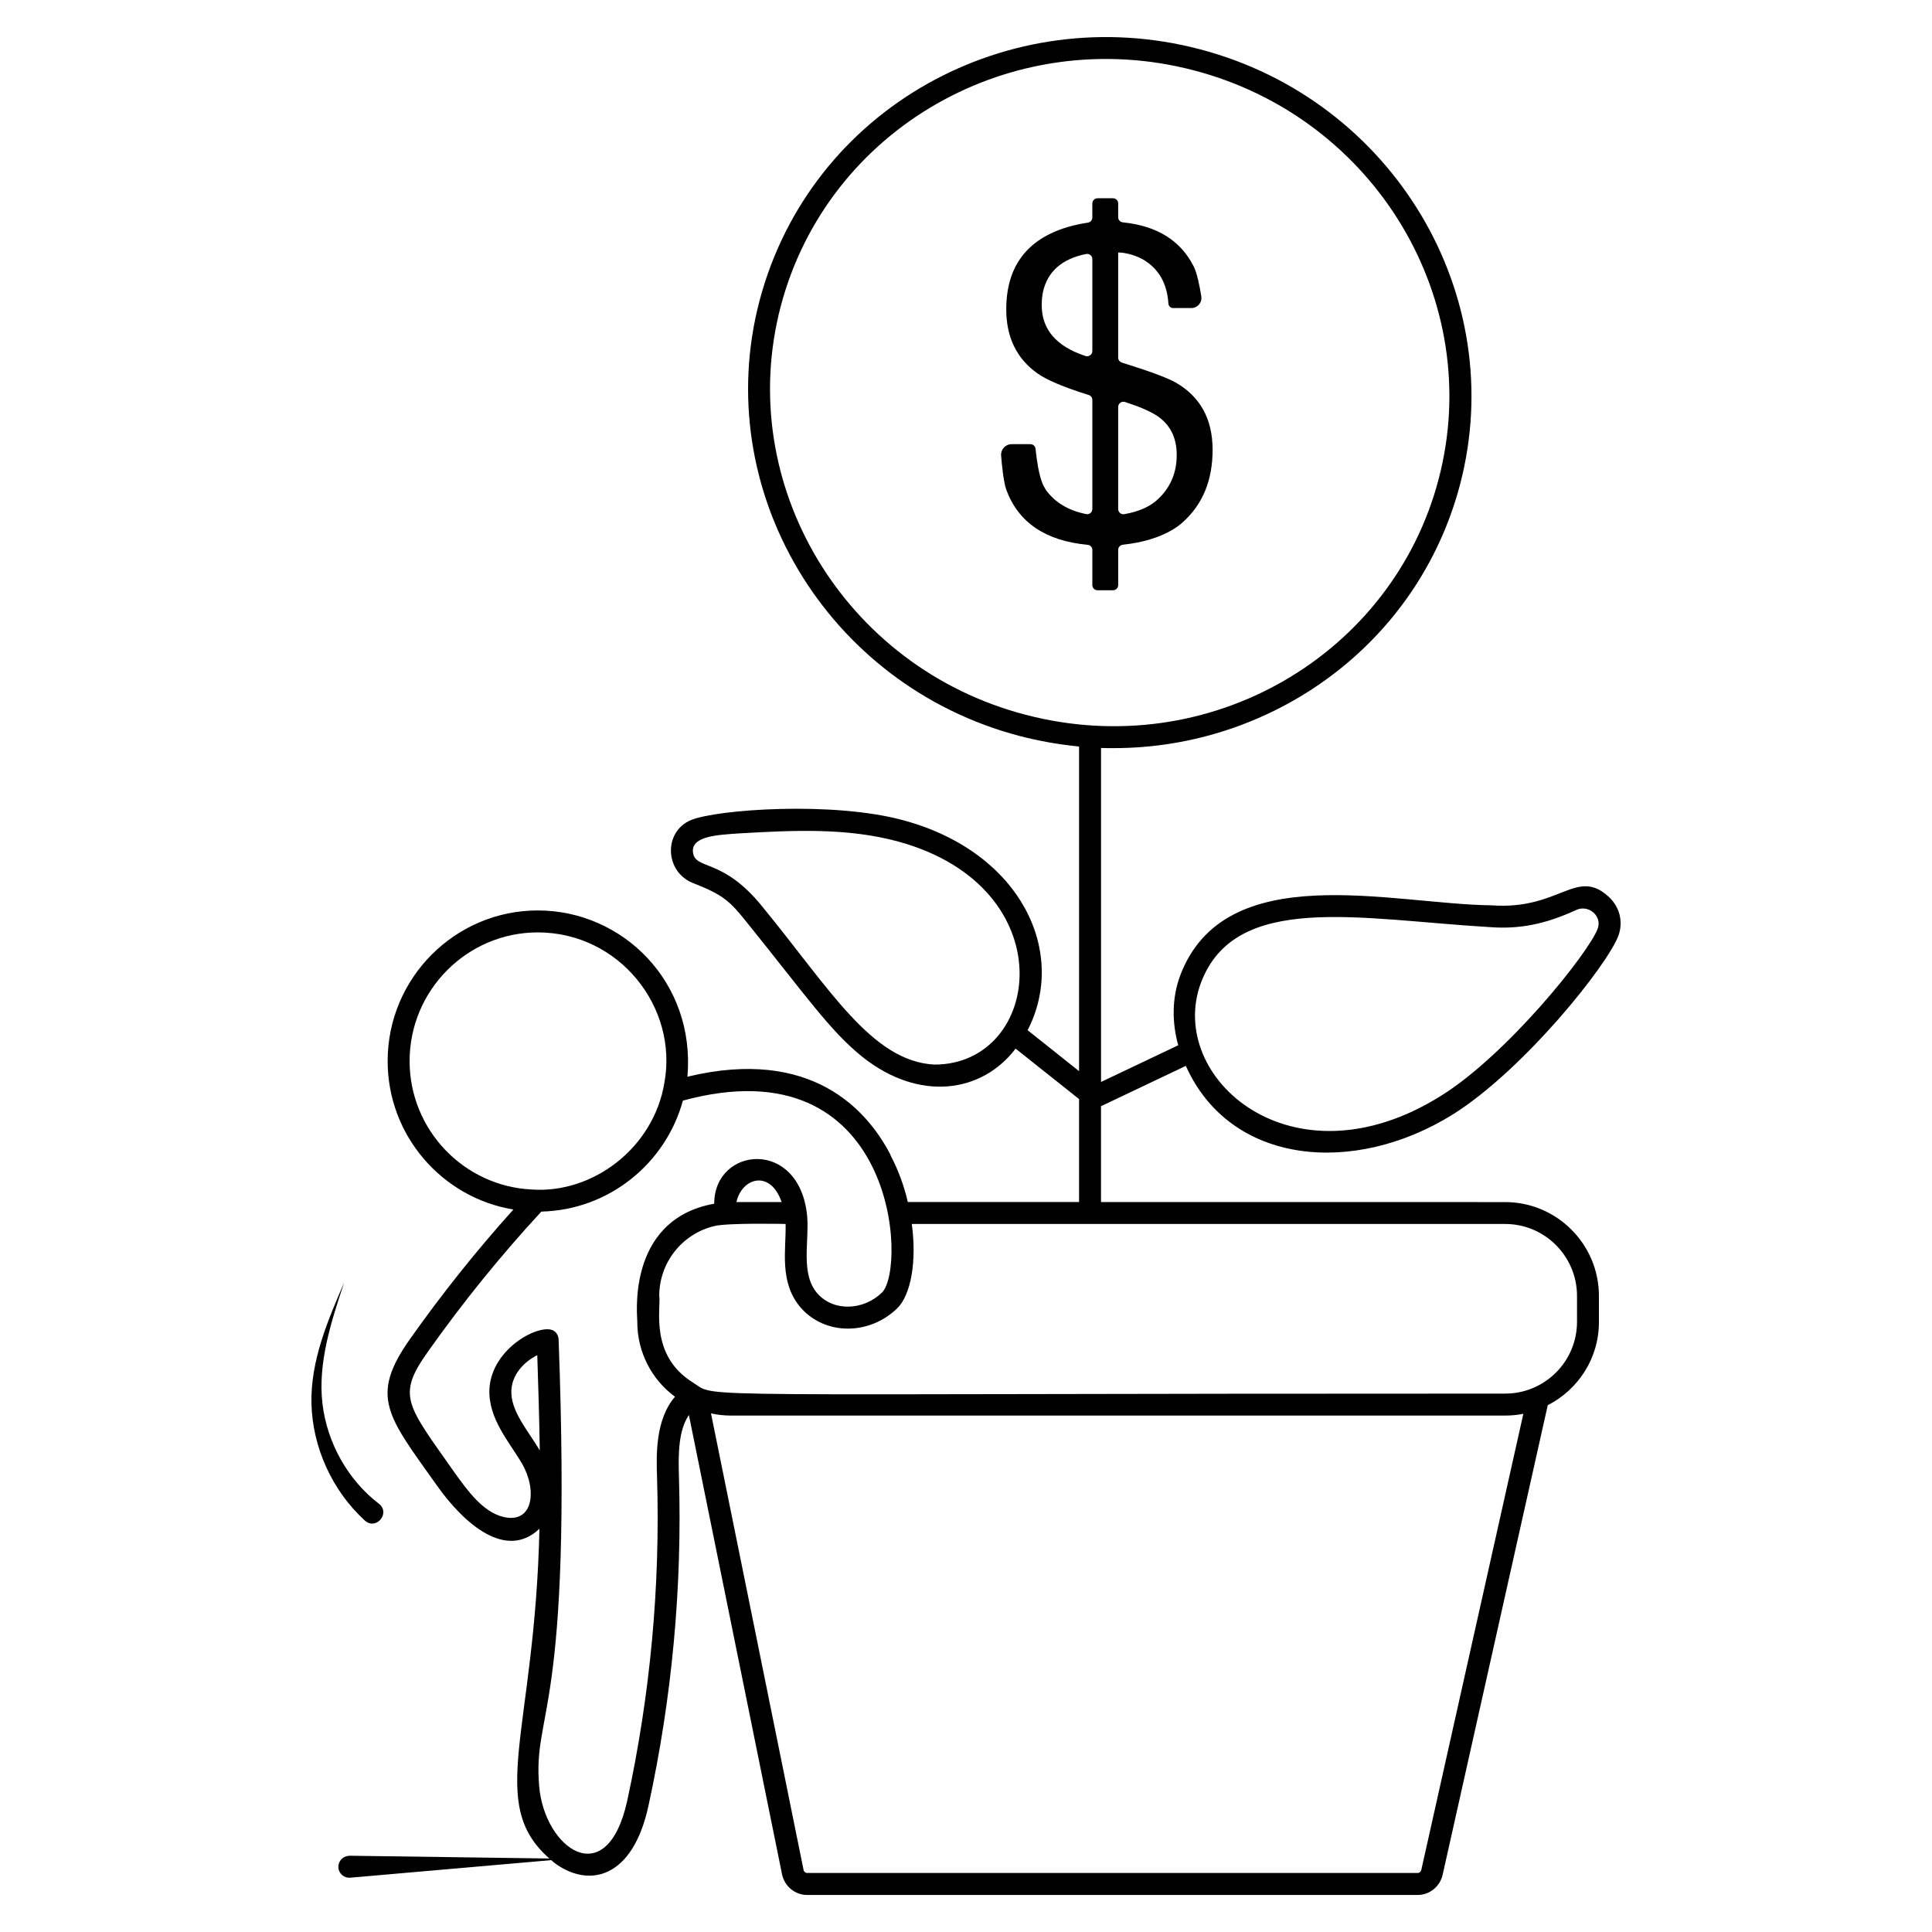 <?xml version="1.0" encoding="UTF-8"?>
<!-- Uploaded to: ICON Repo, www.svgrepo.com, Generator: ICON Repo Mixer Tools -->
<svg fill="#000000" width="800px" height="800px" version="1.1" viewBox="144 144 512 512" xmlns="http://www.w3.org/2000/svg">
 <g>
  <path d="m434.85 196.54h4.113c0.754 0 1.367 0.613 1.367 1.367v3.668c0 0.707 0.547 1.281 1.25 1.352 9.062 0.922 15.324 4.828 18.789 11.727 0.875 1.727 1.57 5.285 1.988 7.883 0.262 1.625-0.988 3.098-2.633 3.098h-4.844c-0.668 0-1.195-0.531-1.238-1.199-0.348-5.344-2.578-9.227-6.691-11.652-1.547-0.867-3.246-1.453-5.094-1.754-0.492-0.074-1-0.113-1.527-0.113v27.863c0 0.598 0.402 1.133 0.977 1.309 7.188 2.234 11.918 3.981 14.195 5.246 6.566 3.734 9.852 9.699 9.852 17.891 0 8.039-2.621 14.418-7.867 19.133-0.832 0.754-1.754 1.434-2.773 2.039-3.504 2.066-7.883 3.387-13.145 3.957-0.695 0.074-1.234 0.648-1.234 1.352v9.348c0 0.754-0.613 1.367-1.367 1.367h-4.117c-0.754 0-1.367-0.613-1.367-1.367v-9.324c0-0.707-0.551-1.289-1.258-1.352-11.168-1.047-18.352-5.918-21.555-14.617-0.684-1.949-1.137-6.129-1.363-9.023-0.129-1.637 1.16-3.031 2.801-3.031h4.969c0.703 0 1.285 0.543 1.359 1.242 0.527 5.047 1.297 8.426 2.312 10.137 0.152 0.227 0.301 0.492 0.453 0.793 2.449 3.332 6.012 5.453 10.695 6.367 0.828 0.16 1.586-0.508 1.586-1.352v-28.918c0-0.598-0.402-1.129-0.973-1.305-6.641-2.074-11.184-3.992-13.633-5.758-5.473-3.926-8.207-9.566-8.207-16.926 0-11.285 5.398-18.547 16.191-21.793 1.699-0.504 3.512-0.902 5.445-1.195 0.672-0.102 1.176-0.668 1.176-1.348v-3.734c0-0.762 0.609-1.375 1.367-1.375zm-1.367 40.508v-24.395c0-0.879-0.816-1.512-1.676-1.336-6.383 1.285-10.184 4.629-11.402 10.02-0.227 1.094-0.34 2.266-0.34 3.512 0 6.453 3.863 10.953 11.59 13.496 0.895 0.289 1.828-0.355 1.828-1.297zm6.848 14.785v27.078c0 0.863 0.785 1.492 1.637 1.344 3.91-0.68 6.914-2.035 9.008-4.062 3.246-3.094 4.867-6.965 4.867-11.605 0-4.719-1.812-8.227-5.434-10.531-1.918-1.203-4.676-2.379-8.277-3.523-0.887-0.281-1.801 0.367-1.801 1.301z"/>
  <path d="m240.88 547.13c3.055 2.336 6.594-2.285 3.535-4.621-8.133-6.219-13.762-16.074-14.977-26.66-0.605-5.293-0.031-10.758 1.129-16.098 1.16-5.356 2.891-10.613 4.637-15.855-2.195 5.066-4.383 10.152-6.039 15.484-1.648 5.316-2.769 10.914-2.625 16.664 0.316 11.457 5.375 22.871 14.137 30.914 0.062 0.055 0.137 0.121 0.203 0.172z"/>
  <path d="m436.4 436.86 21.859-10.387c11.781 26.316 44.527 29.184 70.688 12.906 18.836-11.781 41.117-39.645 43.988-47.512 1.277-3.68 0.273-7.598-2.676-10.27-8.527-7.75-12.984 3.644-30.965 2.324-26.316-0.273-70.688-12.828-82.547 18.641-2.172 5.891-2.207 12.324-0.504 18.445l-20.461 9.727v-88.512c1.164 0.039 2.285 0.039 3.41 0.039 41.66 0 80.492-27.207 91.73-69.836 13.176-50.188-17.75-101.93-68.945-115.37-50.574-13.297-103.16 15.539-116.69 66.617-13.176 50.148 17.75 101.93 68.906 115.37 5.231 1.355 10.504 2.285 15.773 2.793v86.035c-1.898-1.551-12.828-10.191-13.641-10.852 10.656-20.656-1.707-47.086-32.711-55.574-18.719-5.195-49.84-2.945-56.582-0.078-7.324 3.18-6.82 13.758 0.66 16.664 7.789 3.062 9.613 4.648 13.992 10.113 15.93 19.766 22.363 29.145 30.887 35.965 15.035 11.938 31.625 9.57 40.574-2.211 0.66 0.543 16.82 13.371 16.82 13.371v27.285h-45.383c-0.969-4.188-2.481-8.41-4.574-12.363v-0.039c0-0.117-0.078-0.191-0.117-0.309-6.047-11.547-20.734-28.445-53.715-20.5 2.172-25.074-17.168-44.062-39.645-44.062-21.934 0-39.801 17.902-39.801 39.918 0 19.766 14.457 36.234 33.328 39.336-9.727 10.812-18.836 22.207-27.246 34.105-11.082 15.578-6.086 20.617 7.016 39.102 7.129 10.039 18.254 19.844 27.129 11.395-1.203 53.91-14.145 72.664 2.637 87.391l-52.977-0.734c-0.078 0-0.195 0-0.27 0.039-1.629 0.117-2.789 1.551-2.676 3.141 0.156 1.59 1.551 2.789 3.176 2.637l53.211-4.648h0.039c0.465 0.465 0.93 0.812 1.434 1.16 8.836 6.086 20.113 3.606 24.297-15.461 6.277-28.758 8.992-58.133 8.098-87.391-0.195-6.047-0.117-12.207 2.637-16.277l24.688 121.73c0.66 3.18 3.449 5.465 6.625 5.465h161.84c3.141 0 5.891-2.25 6.59-5.309l27.863-124.48c4.031-2.055 7.402-5.152 9.805-8.953 2.402-3.797 3.758-8.293 3.758-13.137v-6.859c0-13.719-11.16-24.879-24.844-24.879l-107.11-0.012v-25.461c0.191-0.039 0.387-0.117 0.617-0.234zm25.812-32.281c9.07-24.414 42.203-16.898 76.656-14.883 7.828 0.582 14.648-0.773 22.828-4.535 3.176-1.512 6.898 1.473 5.734 4.883-2.363 6.473-24.145 33.562-41.582 44.375-39.492 24.727-72.781-4.883-63.637-29.84zm-70.574 21.547c-16.586-0.852-27.746-20.074-45.422-41.625-10.93-13.719-18.41-9.609-18.602-15.035 0-3.914 6.625-4.223 12.363-4.613 14.184-0.812 28.445-1.551 42.086 2.172 44.379 12.172 38.102 59.102 9.574 59.102zm-139.09-0.93c0-18.797 15.27-34.102 33.988-34.102 21.469 0 37.242 19.727 33.523 39.918-2.906 17.324-19.066 29.375-35.148 28.215-17.984-0.859-32.363-15.816-32.363-34.031zm65.574 110.22c0.891 28.797-1.781 57.707-7.945 85.996-5.465 24.375-21.934 12.363-23.293-4.07-1.746-20.191 8.875-18.02 5.152-118.39-0.039-0.852-0.426-1.668-1.125-2.168-3.215-2.481-16.586 4.184-17.207 15.27-0.387 7.945 5.387 14.184 8.641 19.844 4.031 6.898 3.023 16.008-4.922 14.105-5.465-1.277-9.57-7.055-12.867-11.625-12.828-18.254-15.578-20.387-7.016-32.359 9.184-12.98 19.184-25.309 29.918-36.934 17.941-0.426 32.98-12.789 37.516-29.414 56.504-15.348 59.41 44.336 52.746 50.883-4.844 4.688-12.711 5.156-17.09 0.234-4.535-5.156-2.172-13.641-2.711-20.348-1.898-20.969-24.648-18.641-24.648-3.449-23.797 4.301-20.23 30.812-20.387 31.312 0 8.141 3.914 15.387 10 19.844-5.227 6.082-4.957 15.422-4.762 21.273zm-38.598-23.059c0.234-4.109 3.293-7.441 6.859-9.223 0.273 8.449 0.543 16.859 0.66 25.23-3.141-5.312-7.832-10.469-7.519-16.008zm71.617-49.801h-11.977c1.395-6.394 8.953-8.758 11.977 0zm169.51 177.03c-0.117 0.426-0.504 0.773-0.93 0.773h-161.84c-0.426 0-0.852-0.348-0.93-0.812l-24.531-120.99c1.707 0.387 3.488 0.582 5.309 0.582h205.17c1.629 0 3.254-0.156 4.805-0.465zm22.246-171.22c10.504 0 19.027 8.566 19.027 19.066v6.859c0 10.504-8.527 19.027-19.027 19.027-222.57-0.039-208.46 1.355-215.16-2.867-11.781-7.246-8.488-19.996-9.031-23.02 0-8.992 6.238-16.547 14.648-18.523 3.527-0.891 19.223-0.543 18.836-0.543 0.195 6.703-1.859 15.5 4.109 22.285 6.551 7.324 18.137 7.172 25.461 0.078 3.644-3.566 5.231-12.402 3.875-22.363zm-127.23-134.98c-48.055-12.594-77.121-61.195-64.758-108.24 12.438-47.164 61.422-75.145 109.59-62.473 48.094 12.633 77.121 61.195 64.758 108.28-12.203 46.582-60.766 75.262-109.59 62.434z"/>
 </g>
</svg>